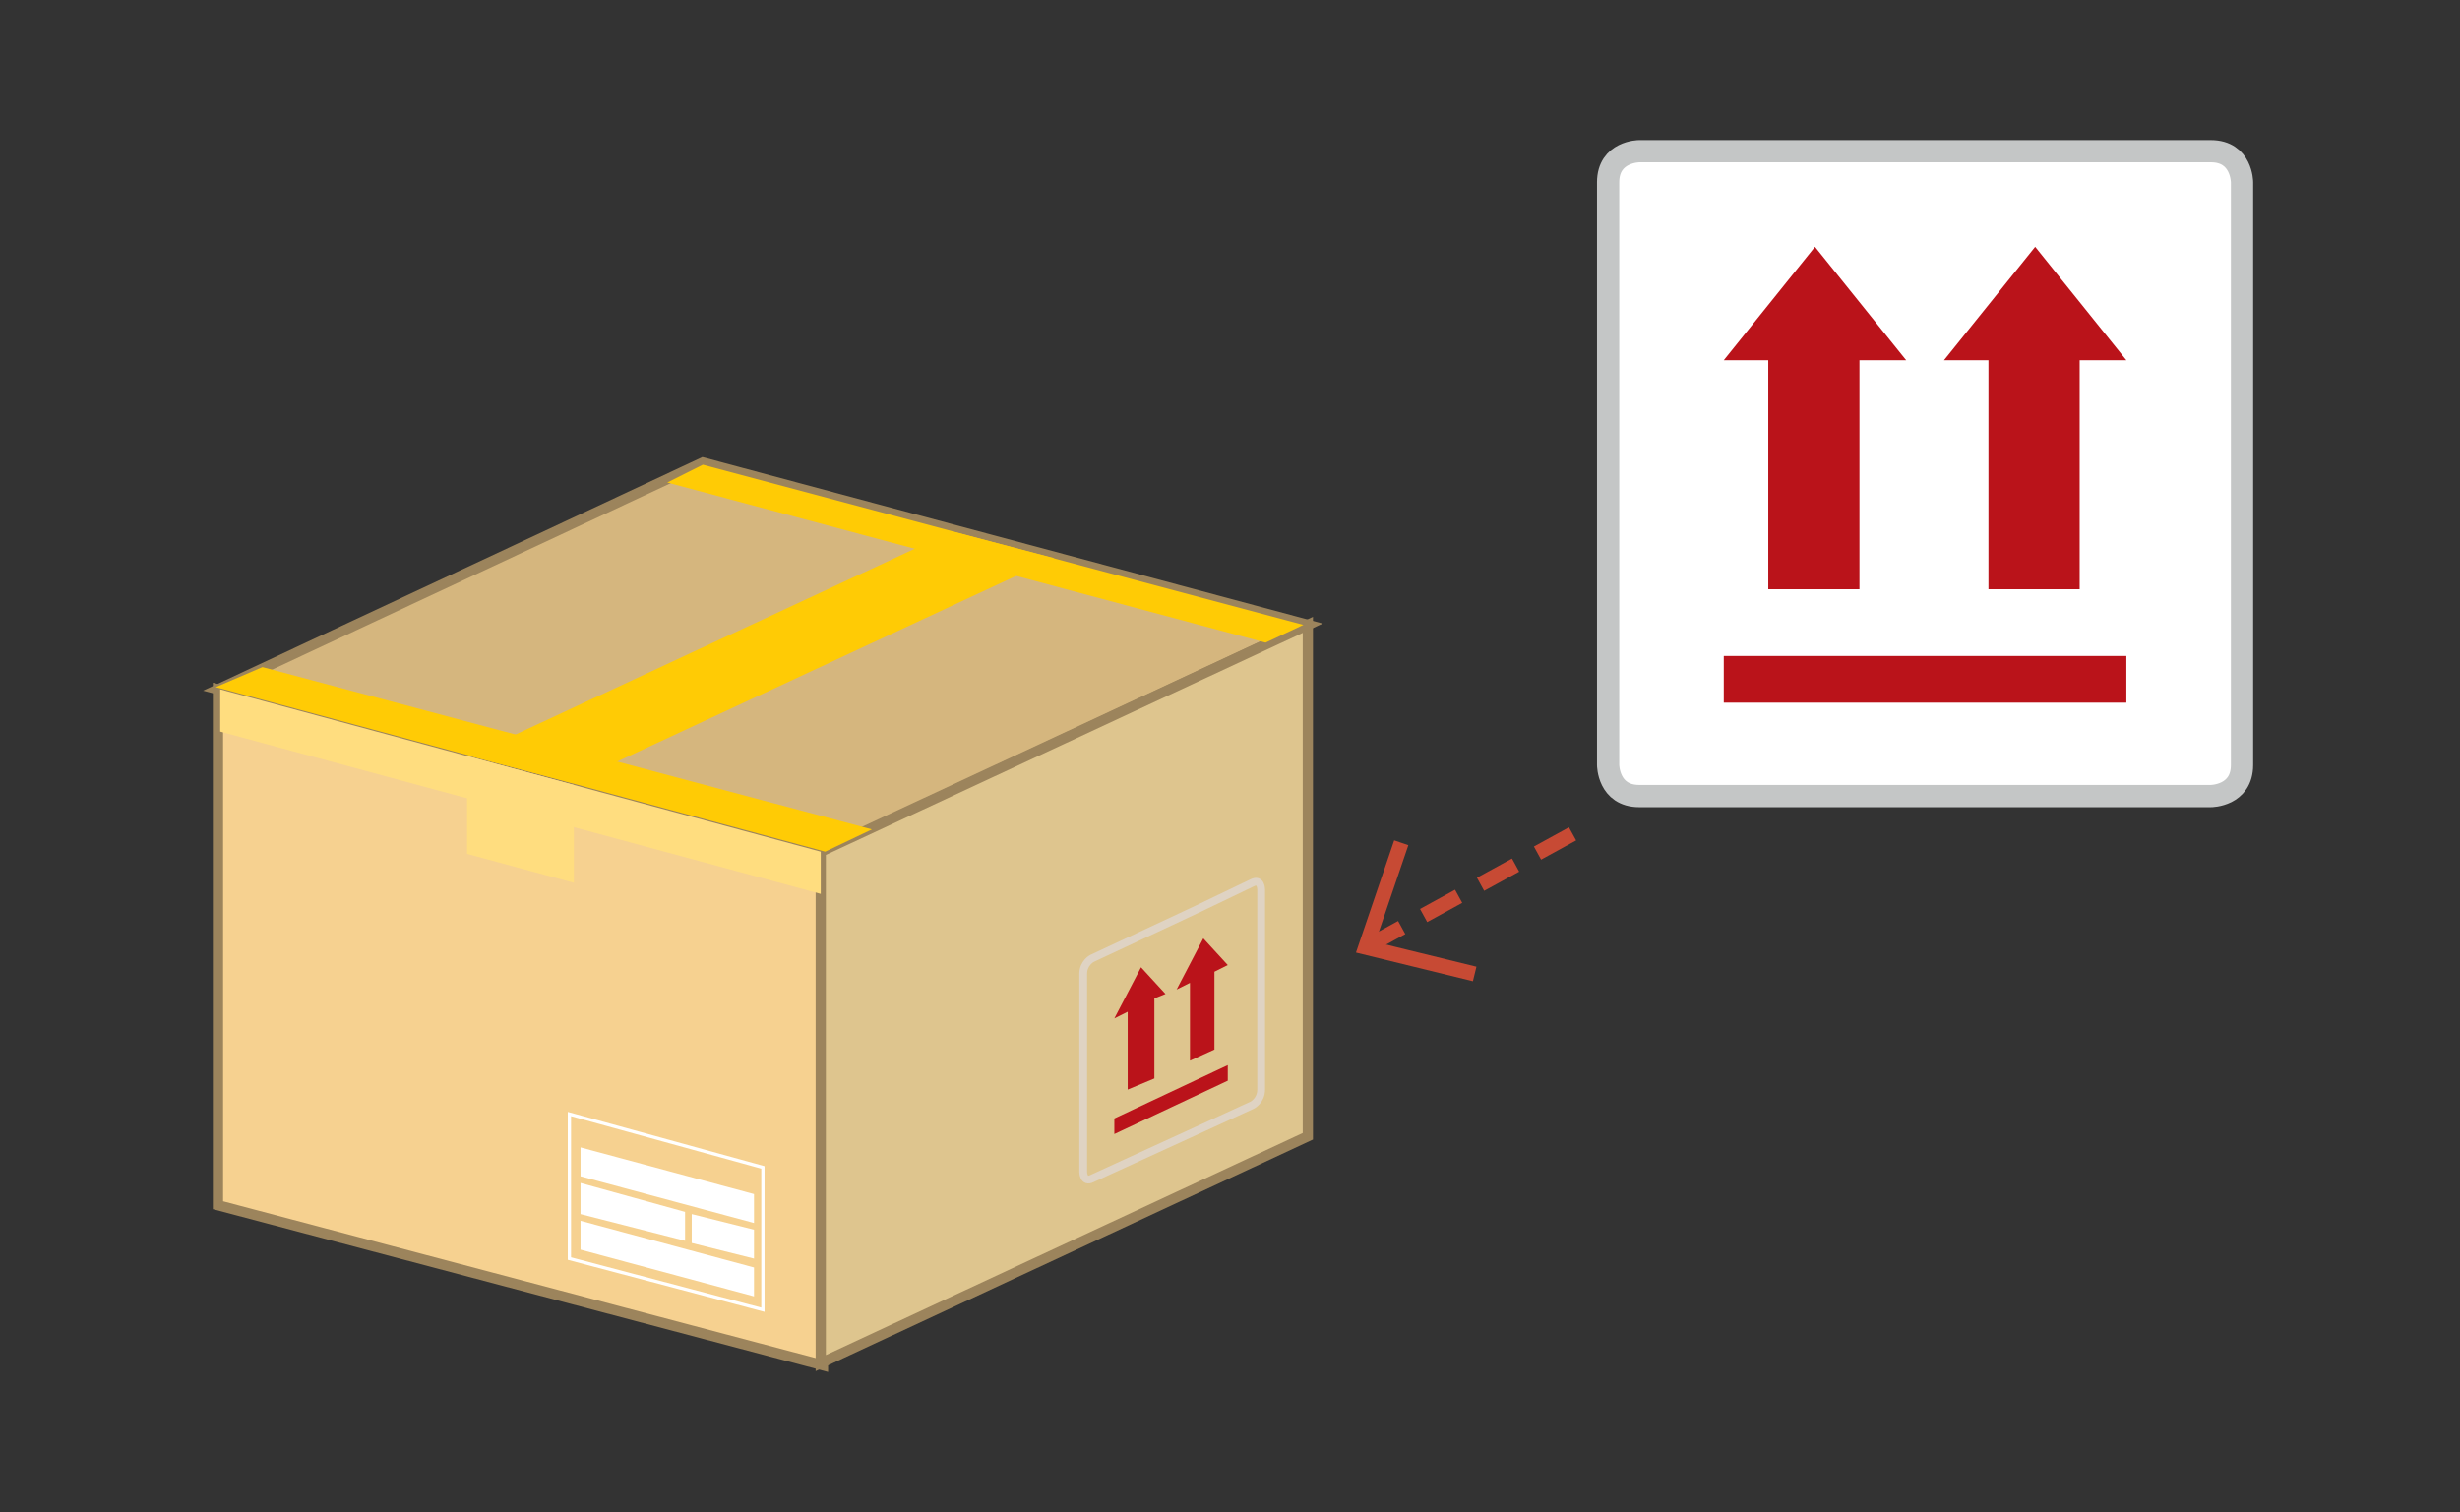 <?xml version="1.0" encoding="utf-8"?>
<!-- Generator: Adobe Illustrator 22.1.0, SVG Export Plug-In . SVG Version: 6.00 Build 0)  -->
<svg version="1.1" id="Layer_1" xmlns="http://www.w3.org/2000/svg" xmlns:xlink="http://www.w3.org/1999/xlink" x="0px" y="0px"
	 viewBox="0 0 110.6 68" style="enable-background:new 0 0 110.6 68;" xml:space="preserve">
<rect x="0" y="0" width="110.6" height="68" fill="#333333" stroke="none"/>
<style type="text/css">
	.st0{clip-path:url(#SVGID_2_);fill:#FFFFFF;}
	.st1{clip-path:url(#SVGID_2_);fill:none;stroke:#C4C6C6;}
	.st2{fill:#BA131A;}
	.st3{fill:none;stroke:#C74A34;stroke-width:0.672;stroke-dasharray:1.796,1.124;}
	.st4{fill:none;stroke:#C74A34;stroke-width:0.672;}
	.st5{fill:#D5B67E;}
	.st6{fill:none;stroke:#9C845C;stroke-width:0.46;}
	.st7{fill:#F6D190;}
	.st8{fill:#DEC58E;}
	.st9{fill:none;stroke:#FFFFFF;stroke-width:0.147;}
	.st10{fill:#FFFFFF;}
	.st11{fill:#9C845C;}
	.st12{fill:#FFCB05;}
	.st13{fill:#FFDD7F;}
	.st14{clip-path:url(#SVGID_4_);fill:none;stroke:#DFD3C3;stroke-width:0.35;}
</style>
<g>
	<defs>
		<rect id="SVGID_1_" y="0" width="110.6" height="68"/>
	</defs>
	<clipPath id="SVGID_2_">
		<use xlink:href="#SVGID_1_"  style="overflow:visible;"/>
	</clipPath>
	<path class="st0" d="M73.7,6.8c0,0-1.4,0-1.4,1.4v26.2c0,0,0,1.4,1.4,1.4h25.7c0,0,1.4,0,1.4-1.4V8.2c0,0,0-1.4-1.4-1.4H73.7z"/>
	<path class="st1" d="M73.7,6.8c0,0-1.4,0-1.4,1.4v26.2c0,0,0,1.4,1.4,1.4h25.7c0,0,1.4,0,1.4-1.4V8.2c0,0,0-1.4-1.4-1.4H73.7z"/>
</g>
<polygon class="st2" points="79.5,26.5 83.6,26.5 83.6,16.2 85.7,16.2 81.6,11.1 77.5,16.2 79.5,16.2 "/>
<polygon class="st2" points="89.4,26.5 93.5,26.5 93.5,16.2 95.6,16.2 91.5,11.1 87.4,16.2 89.4,16.2 "/>
<rect x="77.5" y="29.5" class="st2" width="18.1" height="2.1"/>
<line class="st3" x1="70.7" y1="37.5" x2="61.4" y2="42.6"/>
<polyline class="st4" points="66.3,43.8 61.4,42.6 63,37.9 "/>
<polygon class="st5" points="58.8,28.1 31.6,20.8 9.8,31 37,38.3 "/>
<polygon class="st6" points="37,38.3 9.8,31 31.6,20.8 58.8,28.1 "/>
<polygon class="st7" points="37,38.3 9.8,31 9.8,54.2 37,61.4 "/>
<polygon class="st6" points="37,61.4 9.8,54.2 9.8,31 37,38.3 "/>
<polygon class="st8" points="58.8,28.1 36.9,38.3 36.9,61.3 58.8,51.1 "/>
<polygon class="st6" points="58.8,51.1 36.9,61.3 36.9,38.3 58.8,28.1 "/>
<polygon class="st9" points="25.6,56.6 34.3,58.9 34.3,52.5 25.6,50.1 "/>
<polygon class="st10" points="26.1,51.6 33.9,53.7 33.9,55 26.1,52.9 "/>
<polygon class="st10" points="26.1,53.2 30.8,54.5 30.8,55.8 26.1,54.6 "/>
<polygon class="st10" points="26.1,54.9 33.9,57 33.9,58.3 26.1,56.2 "/>
<polygon class="st10" points="31.1,54.6 33.9,55.3 33.9,56.6 31.1,55.9 "/>
<polygon class="st11" points="45.4,24.5 44.9,24.4 23.1,34.6 23.6,34.7 "/>
<polygon class="st12" points="47.4,25.1 42.8,23.9 21.1,34 25.7,35.2 "/>
<polygon class="st13" points="25.8,35.3 21,34 21,38.4 25.8,39.7 "/>
<polygon class="st12" points="39.2,37.3 11.8,30 9.7,30.9 37.1,38.3 "/>
<polygon class="st13" points="36.9,38.3 9.9,31 9.9,32.9 36.9,40.2 "/>
<polygon class="st12" points="58.6,28.1 31.6,20.9 30,21.7 56.9,28.9 "/>
<g>
	<defs>
		<rect id="SVGID_3_" y="0" width="110.6" height="68"/>
	</defs>
	<clipPath id="SVGID_4_">
		<use xlink:href="#SVGID_3_"  style="overflow:visible;"/>
	</clipPath>
	<path class="st14" d="M49.1,43.1c0,0-0.4,0.2-0.4,0.7v8.9c0,0,0,0.5,0.4,0.3l7.2-3.3c0,0,0.4-0.2,0.4-0.7V40c0,0,0-0.5-0.4-0.3
		l-2.5,1.2L49.1,43.1z"/>
</g>
<polygon class="st2" points="50.7,49 50.7,45.5 50.1,45.8 51.3,43.5 52.4,44.7 51.9,44.9 51.9,48.5 "/>
<polygon class="st2" points="53.5,47.7 53.5,44.2 52.9,44.5 54.1,42.2 55.2,43.4 54.6,43.7 54.6,47.2 "/>
<polygon class="st2" points="50.1,50.3 55.2,47.9 55.2,48.6 50.1,51 "/>
</svg>